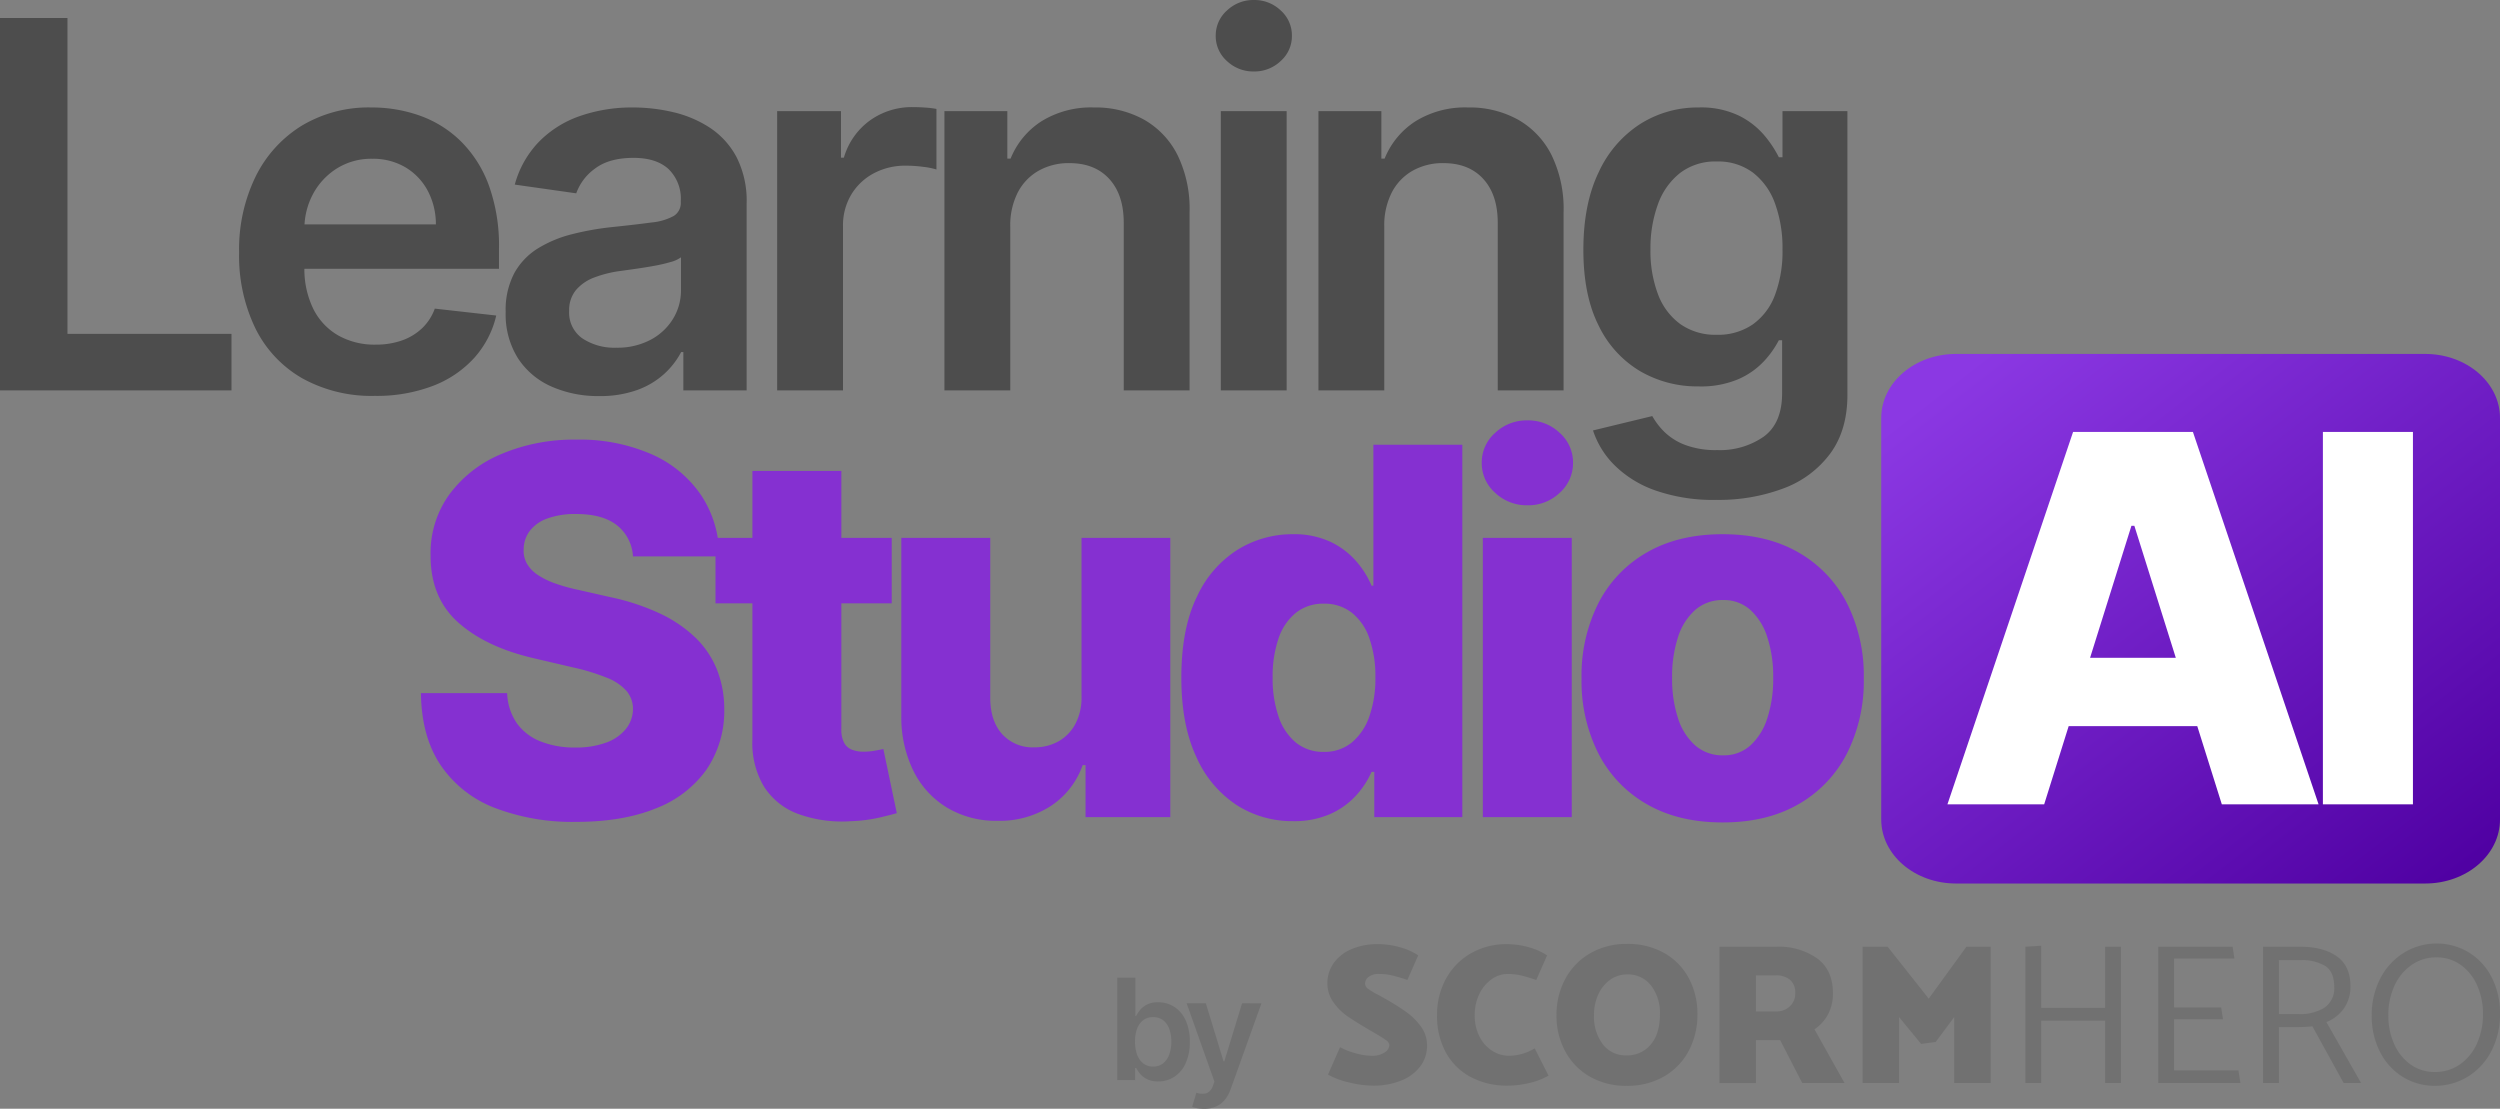 <svg xmlns="http://www.w3.org/2000/svg" xmlns:xlink="http://www.w3.org/1999/xlink" width="585.845" height="259.817" viewBox="0 0 585.845 259.817"><rect x="0" y="0" width="585.845" height="259.817" fill="#808080" stroke="none"/><defs><style>.a{fill:#4d4d4d;}.b{fill:url(#a);}.c{fill:#fff;}.d{fill:#8530d1;}.e{fill:#717171;}</style><linearGradient id="a" x1="0.093" y1="0.065" x2="0.94" y2="1" gradientUnits="objectBoundingBox"><stop offset="0" stop-color="#8b38e3"/><stop offset="1" stop-color="#4f00a2"/></linearGradient></defs><g transform="translate(-667.078 -430.978)"><g transform="translate(205.074 65.47)"><path class="a" d="M-440.845,0V-87.273h15.81v74.02H-386.6V0Zm87.822,1.278A33.45,33.45,0,0,1-370-2.834,27.5,27.5,0,0,1-380.978-14.51a38.972,38.972,0,0,1-3.835-17.834,38.924,38.924,0,0,1,3.857-17.749,29.034,29.034,0,0,1,10.8-11.932,30.469,30.469,0,0,1,16.321-4.283,33.548,33.548,0,0,1,11.442,1.939,26.284,26.284,0,0,1,9.545,5.987A28.145,28.145,0,0,1-326.3-48.089a41.585,41.585,0,0,1,2.386,14.851v4.73h-53.651v-10.4h38.864a16.721,16.721,0,0,0-1.918-7.9,14.028,14.028,0,0,0-5.22-5.476,14.847,14.847,0,0,0-7.777-2,15.132,15.132,0,0,0-8.31,2.28,15.9,15.9,0,0,0-5.561,5.966,17.144,17.144,0,0,0-2.024,8.075v9.077a21.2,21.2,0,0,0,2.088,9.78,14.732,14.732,0,0,0,5.838,6.222,17.331,17.331,0,0,0,8.778,2.152,18.284,18.284,0,0,0,6.094-.959,13.268,13.268,0,0,0,4.73-2.834,11.891,11.891,0,0,0,3.026-4.645l14.4,1.619a22.411,22.411,0,0,1-5.178,9.95,25.223,25.223,0,0,1-9.737,6.562A36.919,36.919,0,0,1-353.023,1.278Zm52.58.043A26.937,26.937,0,0,1-311.629-.916a17.987,17.987,0,0,1-7.841-6.626,19.332,19.332,0,0,1-2.876-10.824,18.452,18.452,0,0,1,2.045-9.162,15.83,15.83,0,0,1,5.582-5.8,28.57,28.57,0,0,1,7.99-3.3,66.165,66.165,0,0,1,9.226-1.641q5.753-.6,9.332-1.087a13.533,13.533,0,0,0,5.22-1.534,3.586,3.586,0,0,0,1.641-3.26V-44.4a9.656,9.656,0,0,0-2.855-7.457q-2.855-2.642-8.224-2.642-5.668,0-8.97,2.472a12.224,12.224,0,0,0-4.453,5.838l-14.4-2.045a23.158,23.158,0,0,1,5.625-9.993A24.794,24.794,0,0,1-305-64.283a37.028,37.028,0,0,1,12.528-2.024,40.812,40.812,0,0,1,9.418,1.108,26.769,26.769,0,0,1,8.565,3.643,18.756,18.756,0,0,1,6.243,6.882,22.531,22.531,0,0,1,2.365,10.866V0h-14.83V-8.991h-.511A18.722,18.722,0,0,1-285.166-3.9a18.878,18.878,0,0,1-6.349,3.793A25.425,25.425,0,0,1-300.443,1.321Zm4.006-11.335a16.615,16.615,0,0,0,8.054-1.854,13.555,13.555,0,0,0,5.263-4.922,12.7,12.7,0,0,0,1.854-6.69v-7.713a7.243,7.243,0,0,1-2.45,1.108,36.226,36.226,0,0,1-3.857.895q-2.131.384-4.219.682t-3.622.511a26.937,26.937,0,0,0-6.179,1.534,10.356,10.356,0,0,0-4.3,2.962,7.376,7.376,0,0,0-1.577,4.879,7.341,7.341,0,0,0,3.111,6.435A13.527,13.527,0,0,0-296.437-10.014ZM-258.729,0V-65.455h14.957v10.909h.682a16.389,16.389,0,0,1,6.158-8.757,16.874,16.874,0,0,1,9.993-3.089q1.278,0,2.876.107a21.083,21.083,0,0,1,2.663.32v14.19a16.977,16.977,0,0,0-3.089-.618,31.27,31.27,0,0,0-4.07-.277,15.629,15.629,0,0,0-7.564,1.811,13.524,13.524,0,0,0-5.263,5.007A14.049,14.049,0,0,0-243.3-38.48V0ZM-204.1-38.352V0H-219.53V-65.455h14.744v11.122h.767a18.668,18.668,0,0,1,7.223-8.736A22.04,22.04,0,0,1-184.5-66.307a23.347,23.347,0,0,1,11.825,2.9,19.688,19.688,0,0,1,7.841,8.395,28.84,28.84,0,0,1,2.749,13.338V0h-15.426V-39.29q0-6.562-3.388-10.27t-9.354-3.707a14.35,14.35,0,0,0-7.18,1.768,12.373,12.373,0,0,0-4.9,5.092A16.951,16.951,0,0,0-204.1-38.352ZM-154.762,0V-65.455h15.426V0Zm7.756-74.744a8.934,8.934,0,0,1-6.328-2.45,7.792,7.792,0,0,1-2.621-5.9,7.809,7.809,0,0,1,2.642-5.945,8.955,8.955,0,0,1,6.307-2.45,8.88,8.88,0,0,1,6.286,2.45A7.838,7.838,0,0,1-138.1-83.1a7.792,7.792,0,0,1-2.621,5.9A8.88,8.88,0,0,1-147.007-74.744Zm30.549,36.392V0h-15.426V-65.455h14.744v11.122h.767a18.668,18.668,0,0,1,7.223-8.736,22.04,22.04,0,0,1,12.294-3.239,23.347,23.347,0,0,1,11.825,2.9,19.688,19.688,0,0,1,7.841,8.395,28.84,28.84,0,0,1,2.749,13.338V0H-89.867V-39.29q0-6.562-3.388-10.27t-9.354-3.707a14.35,14.35,0,0,0-7.18,1.768,12.373,12.373,0,0,0-4.9,5.092A16.951,16.951,0,0,0-116.458-38.352Zm77.807,64.006a41.065,41.065,0,0,1-14.276-2.216,25.637,25.637,0,0,1-9.588-5.923,20.465,20.465,0,0,1-5.028-8.139l13.892-3.366a16.591,16.591,0,0,0,2.727,3.6,14.083,14.083,0,0,0,4.837,3.111,20.3,20.3,0,0,0,7.692,1.257,17.9,17.9,0,0,0,10.866-3.153q4.3-3.153,4.3-10.185v-12.4h-.767a22.217,22.217,0,0,1-3.473,4.9,18.169,18.169,0,0,1-6.009,4.219,22.515,22.515,0,0,1-9.354,1.7A26.655,26.655,0,0,1-56.484-4.5,25.016,25.016,0,0,1-66.2-15.149q-3.6-7.1-3.6-17.791,0-10.781,3.6-18.217A26.61,26.61,0,0,1-56.463-62.45a25.181,25.181,0,0,1,13.679-3.857A20.469,20.469,0,0,1-33.3-64.368a18.679,18.679,0,0,1,5.945,4.645,26.115,26.115,0,0,1,3.366,5.092h.852V-65.455H-7.926V1.065q0,8.224-4.006,13.7a23.967,23.967,0,0,1-10.952,8.182A43.174,43.174,0,0,1-38.651,25.653Zm.128-38.693a14.324,14.324,0,0,0,8.352-2.386,14.7,14.7,0,0,0,5.241-6.861,28.9,28.9,0,0,0,1.79-10.739,30.337,30.337,0,0,0-1.768-10.824,15.788,15.788,0,0,0-5.2-7.223,13.607,13.607,0,0,0-8.416-2.578,13.6,13.6,0,0,0-8.608,2.685,16.281,16.281,0,0,0-5.2,7.351,30.048,30.048,0,0,0-1.747,10.589,28.6,28.6,0,0,0,1.768,10.5,15.179,15.179,0,0,0,5.241,6.989A14.269,14.269,0,0,0-38.523-13.04Z" transform="translate(902.849 457)"/><g transform="translate(-133.651 -191.5)"><path class="b" d="M17.527,0H127.473C137.153,0,145,6.716,145,15v94.1c0,8.285-7.847,15-17.527,15H17.527C7.847,124.1,0,117.388,0,109.1V15C0,6.716,7.847,0,17.527,0Z" transform="translate(1036.5 639.948)"/><path class="c" d="M25.483,0H2.813L32.259-87.273H60.341L89.787,0H67.116l-20.5-65.284h-.682ZM22.457-34.347H69.844v16.023H22.457ZM111.9-87.273V0H90.8V-87.273Z" transform="translate(1049.198 745.5)"/></g><path class="d" d="M-292.517-61.108a9.983,9.983,0,0,0-3.771-7.308q-3.345-2.621-9.524-2.621a18.874,18.874,0,0,0-6.818,1.065,8.951,8.951,0,0,0-4.091,2.919,7.2,7.2,0,0,0-1.406,4.24,6.155,6.155,0,0,0,.788,3.452,8.142,8.142,0,0,0,2.557,2.621,18.408,18.408,0,0,0,4.07,1.982,42.5,42.5,0,0,0,5.369,1.491l7.5,1.7a53.271,53.271,0,0,1,11.442,3.75,31.3,31.3,0,0,1,8.352,5.582,21.731,21.731,0,0,1,5.135,7.457,25.055,25.055,0,0,1,1.79,9.46,24.4,24.4,0,0,1-4.176,14.19,25.949,25.949,0,0,1-11.868,9.077q-7.734,3.153-18.643,3.153A50.868,50.868,0,0,1-324.9-2.173a26.988,26.988,0,0,1-12.656-9.972q-4.517-6.69-4.645-16.918h20.2a13.25,13.25,0,0,0,2.259,7.031,12.372,12.372,0,0,0,5.518,4.261,21.3,21.3,0,0,0,8.16,1.449,20.36,20.36,0,0,0,7.266-1.151,10.526,10.526,0,0,0,4.624-3.2,7.548,7.548,0,0,0,1.662-4.687,6.545,6.545,0,0,0-1.534-4.24,11.938,11.938,0,0,0-4.581-3.068,49.633,49.633,0,0,0-7.862-2.408l-9.119-2.131q-11.335-2.6-17.855-8.416t-6.477-15.746a23.423,23.423,0,0,1,4.347-14.19,28.88,28.88,0,0,1,12.145-9.5,43.545,43.545,0,0,1,17.685-3.409,41.933,41.933,0,0,1,17.621,3.43,27.238,27.238,0,0,1,11.612,9.609,25.646,25.646,0,0,1,4.219,14.318Zm60.634-4.347v15.341h-41.293V-65.455Zm-32.642-15.682h20.838v60.554a6.633,6.633,0,0,0,.618,3.089,3.5,3.5,0,0,0,1.811,1.662,7.5,7.5,0,0,0,2.855.49,14.77,14.77,0,0,0,2.536-.234q1.342-.234,2.024-.4L-230.69-.937q-1.491.426-4.2,1.065a35.449,35.449,0,0,1-6.456.81,30.214,30.214,0,0,1-12.55-1.726,16.062,16.062,0,0,1-7.969-6.456,19.948,19.948,0,0,1-2.663-11.037ZM-187.4-28.253v-37.2h20.8V0h-19.858V-12.187h-.682a18.961,18.961,0,0,1-7.393,9.524A22.013,22.013,0,0,1-207.13.852a22.271,22.271,0,0,1-11.761-3.068,20.871,20.871,0,0,1-7.884-8.587,28.5,28.5,0,0,1-2.855-12.933V-65.455h20.838v37.628q.043,5.327,2.813,8.395a9.652,9.652,0,0,0,7.543,3.068,11.341,11.341,0,0,0,5.6-1.385A10.075,10.075,0,0,0-188.87-21.8,13.183,13.183,0,0,0-187.4-28.253ZM-137.845.938a24.112,24.112,0,0,1-13.168-3.75,25.959,25.959,0,0,1-9.46-11.25q-3.537-7.5-3.537-18.622,0-11.548,3.665-19.006a25.577,25.577,0,0,1,9.609-11.037,24.391,24.391,0,0,1,12.805-3.58,20.142,20.142,0,0,1,8.821,1.768A18.424,18.424,0,0,1-123.058-60a21.369,21.369,0,0,1,3.622,5.753h.426V-87.273h20.838V0H-118.8V-10.611h-.639a20.467,20.467,0,0,1-3.75,5.668,18.107,18.107,0,0,1-6.072,4.261A21,21,0,0,1-137.845.938ZM-130.6-15.3a10.032,10.032,0,0,0,6.477-2.152,13.6,13.6,0,0,0,4.134-6.072,26.529,26.529,0,0,0,1.449-9.2,26.8,26.8,0,0,0-1.428-9.247A12.95,12.95,0,0,0-124.1-47.94a10.322,10.322,0,0,0-6.5-2.088,10.227,10.227,0,0,0-6.562,2.131,13.035,13.035,0,0,0-4.07,6.009,27.266,27.266,0,0,0-1.385,9.162,27.261,27.261,0,0,0,1.406,9.2,13.388,13.388,0,0,0,4.07,6.072A10.074,10.074,0,0,0-130.6-15.3ZM-93.361,0V-65.455h20.838V0Zm10.483-73.082A10.772,10.772,0,0,1-90.464-76a9.264,9.264,0,0,1-3.153-7.053,9.219,9.219,0,0,1,3.153-7.01,10.719,10.719,0,0,1,7.543-2.919,10.7,10.7,0,0,1,7.564,2.919,9.247,9.247,0,0,1,3.132,7.01A9.292,9.292,0,0,1-75.357-76,10.643,10.643,0,0,1-82.878-73.082ZM-37.159,1.236q-10.312,0-17.706-4.24A28.757,28.757,0,0,1-66.243-14.851a37.53,37.53,0,0,1-3.984-17.663A37.626,37.626,0,0,1-66.243-50.22,28.757,28.757,0,0,1-54.865-62.067q7.393-4.24,17.706-4.24t17.706,4.24A28.757,28.757,0,0,1-8.075-50.22,37.626,37.626,0,0,1-4.091-32.514,37.53,37.53,0,0,1-8.075-14.851,28.757,28.757,0,0,1-19.453-3Q-26.847,1.236-37.159,1.236Zm.128-15.724a9.239,9.239,0,0,0,6.349-2.3A14.546,14.546,0,0,0-26.7-23.182a29.488,29.488,0,0,0,1.385-9.46A29.788,29.788,0,0,0-26.7-42.187a14.546,14.546,0,0,0-3.984-6.392,9.239,9.239,0,0,0-6.349-2.3,9.656,9.656,0,0,0-6.541,2.3,14.261,14.261,0,0,0-4.048,6.392,29.788,29.788,0,0,0-1.385,9.545,29.488,29.488,0,0,0,1.385,9.46,14.261,14.261,0,0,0,4.048,6.392A9.656,9.656,0,0,0-37.031-14.489Z" transform="translate(902.849 557)"/></g><path class="e" d="M.741,16.8a18.374,18.374,0,0,0,4.909,1.832,23.672,23.672,0,0,0,5.566.752,17.208,17.208,0,0,0,6.74-1.221,10.323,10.323,0,0,0,4.439-3.335,7.969,7.969,0,0,0,1.55-4.838A7.4,7.4,0,0,0,22.559,5.6,14.646,14.646,0,0,0,19.2,2.215,54.713,54.713,0,0,0,14.269-.909l-1.691-.939a20.419,20.419,0,0,1-2.419-1.433,1.542,1.542,0,0,1-.728-1.245,1.949,1.949,0,0,1,.869-1.6,3.677,3.677,0,0,1,2.278-.658,14.265,14.265,0,0,1,2.936.282,36.034,36.034,0,0,1,3.828,1.127l2.536-5.777a15.081,15.081,0,0,0-4.392-1.926,18.806,18.806,0,0,0-5-.7A15.442,15.442,0,0,0,6.237-12.6,9.738,9.738,0,0,0,2.08-9.34,7.973,7.973,0,0,0,.6-4.62,7.49,7.49,0,0,0,2.009-.157,13.27,13.27,0,0,0,5.2,3.06Q6.988,4.3,10.182,6.184l1.456.845Q13.47,8.11,14.292,8.7a1.581,1.581,0,0,1,.822,1.2,2.144,2.144,0,0,1-1.127,1.714,5.218,5.218,0,0,1-3.006.775,14.6,14.6,0,0,1-3.922-.634,15.139,15.139,0,0,1-3.5-1.386Zm51.34-27.948a15.081,15.081,0,0,0-4.392-1.926,18.806,18.806,0,0,0-5-.7,16.668,16.668,0,0,0-8.431,2.137A15.24,15.24,0,0,0,28.407-5.7a17.494,17.494,0,0,0-2.114,8.643,17.765,17.765,0,0,0,2,8.549,14.255,14.255,0,0,0,5.754,5.8,17.878,17.878,0,0,0,8.831,2.09,21.521,21.521,0,0,0,5.1-.634,16.308,16.308,0,0,0,4.439-1.714l-3.241-6.388a11.661,11.661,0,0,1-6.059,1.738,7.246,7.246,0,0,1-3.875-1.151,8.307,8.307,0,0,1-2.983-3.311A10.715,10.715,0,0,1,35.124,2.9a11.088,11.088,0,0,1,1.1-5.026,8.91,8.91,0,0,1,2.865-3.429A6.375,6.375,0,0,1,42.78-6.78a14.265,14.265,0,0,1,2.936.282,36.033,36.033,0,0,1,3.828,1.127Zm18.695-2.677a16.89,16.89,0,0,0-8.5,2.137A15.151,15.151,0,0,0,56.4-5.723a17.627,17.627,0,0,0-2.114,8.666,17.375,17.375,0,0,0,2.02,8.361,15,15,0,0,0,5.754,5.942,16.943,16.943,0,0,0,8.713,2.184,17.079,17.079,0,0,0,8.6-2.137,14.991,14.991,0,0,0,5.848-5.965,17.883,17.883,0,0,0,2.09-8.713,17.54,17.54,0,0,0-2-8.361,14.676,14.676,0,0,0-5.731-5.918A17.28,17.28,0,0,0,70.775-13.826ZM63.072,2.9a11.347,11.347,0,0,1,1.057-5,8.4,8.4,0,0,1,2.818-3.382,6.82,6.82,0,0,1,3.922-1.2,6.774,6.774,0,0,1,5.566,2.607,10.366,10.366,0,0,1,2.09,6.693q0,4.65-2.184,7.163a7.1,7.1,0,0,1-5.613,2.513,6.718,6.718,0,0,1-5.613-2.63A10.705,10.705,0,0,1,63.072,2.9Zm29.4,15.876h8.549V8.72h5.684l5.167,10.052h9.911L114.741,6.184a9.721,9.721,0,0,0,3.171-3.5,10.293,10.293,0,0,0,1.151-4.955q0-5.449-3.711-8.173a15.539,15.539,0,0,0-9.441-2.724H92.476ZM105.628-6.452a4.983,4.983,0,0,1,3.405,1.057,3.946,3.946,0,0,1,1.2,3.124A4.044,4.044,0,0,1,108.963.806,4.53,4.53,0,0,1,105.722,2h-4.7V-6.452Zm37.53,15.595,4.321-5.824V18.772h8.549V-13.168h-5.684L141.514-1l-9.629-12.166h-5.871V18.772h8.549V3.319l5.167,6.294Zm43.4,9.629V-13.168h-3.711V1.158H167.865V-13.4l-3.711.235V18.772h3.711V4.164h14.984V18.772Zm27.995,0-.47-2.959H199.007V3.835h11.461l-.423-2.771H199.007V-10.4h14.138l-.423-2.771H195.3V18.772Zm5.308,0h3.711V5.667h4.509a30.185,30.185,0,0,0,3.335-.188l7.328,13.293h4.087L234.705,4.493a9.339,9.339,0,0,0,4.087-3.171,8.9,8.9,0,0,0,1.55-5.19q0-4.791-3.194-7.046t-8.6-2.255h-8.69ZM228.6-10.021a10.5,10.5,0,0,1,5.871,1.386q2.067,1.386,2.067,4.909a5.457,5.457,0,0,1-2.325,4.862,10.84,10.84,0,0,1-5.989,1.48h-4.65V-10.021Zm31.8-3.9a14.614,14.614,0,0,0-7.75,2.3,15.28,15.28,0,0,0-5.378,6.012,18.474,18.474,0,0,0-1.949,8.549,18.371,18.371,0,0,0,1.926,8.5,14.621,14.621,0,0,0,5.308,5.871,14.145,14.145,0,0,0,7.656,2.114,14.543,14.543,0,0,0,7.8-2.255,15.119,15.119,0,0,0,5.425-6.036,18.617,18.617,0,0,0,1.949-8.572,18.371,18.371,0,0,0-1.926-8.5,14.508,14.508,0,0,0-5.355-5.871A14.383,14.383,0,0,0,260.4-13.92ZM249.22,2.9a16.112,16.112,0,0,1,1.456-6.975,11.906,11.906,0,0,1,4.016-4.838,9.992,9.992,0,0,1,5.8-1.761,9.6,9.6,0,0,1,5.613,1.714,11.564,11.564,0,0,1,3.875,4.744,16.019,16.019,0,0,1,1.409,6.834,16.268,16.268,0,0,1-1.456,7,11.7,11.7,0,0,1-4.016,4.838,10.087,10.087,0,0,1-5.8,1.738,9.6,9.6,0,0,1-5.613-1.714,11.565,11.565,0,0,1-3.875-4.744A16.019,16.019,0,0,1,249.22,2.9Z" transform="translate(977.54 666)"/><path class="e" d="M2.367,0V-24H6.609v8.977h.176a7.977,7.977,0,0,1,.926-1.4A5.015,5.015,0,0,1,9.328-17.7a5.592,5.592,0,0,1,2.6-.533A6.916,6.916,0,0,1,15.7-17.174a7.309,7.309,0,0,1,2.672,3.129,11.678,11.678,0,0,1,.99,5.068,11.807,11.807,0,0,1-.973,5.039A7.407,7.407,0,0,1,15.738-.773a6.811,6.811,0,0,1-3.8,1.09A5.664,5.664,0,0,1,9.375-.2,5.106,5.106,0,0,1,7.74-1.447a7.72,7.72,0,0,1-.955-1.389H6.539V0Zm4.16-9a8.6,8.6,0,0,0,.5,3.059A4.562,4.562,0,0,0,8.467-3.9a3.623,3.623,0,0,0,2.291.732,3.662,3.662,0,0,0,2.355-.756,4.621,4.621,0,0,0,1.436-2.074A8.649,8.649,0,0,0,15.035-9a8.557,8.557,0,0,0-.48-2.977,4.47,4.47,0,0,0-1.43-2.039,3.739,3.739,0,0,0-2.367-.738,3.727,3.727,0,0,0-2.309.715,4.357,4.357,0,0,0-1.436,2A8.589,8.589,0,0,0,6.527-9ZM22.686,6.715a8.854,8.854,0,0,1-1.6-.135,5.555,5.555,0,0,1-1.166-.322L20.9,2.965a4.307,4.307,0,0,0,2.326.135,2.661,2.661,0,0,0,1.553-1.752l.363-.973L18.62-18h4.5L27.268-4.406h.188L31.616-18l4.535.023L28.92,2.18a8.141,8.141,0,0,1-1.336,2.426A5.548,5.548,0,0,1,25.551,6.17,6.893,6.893,0,0,1,22.686,6.715Z" transform="translate(926.53 684.08)"/></g></svg>